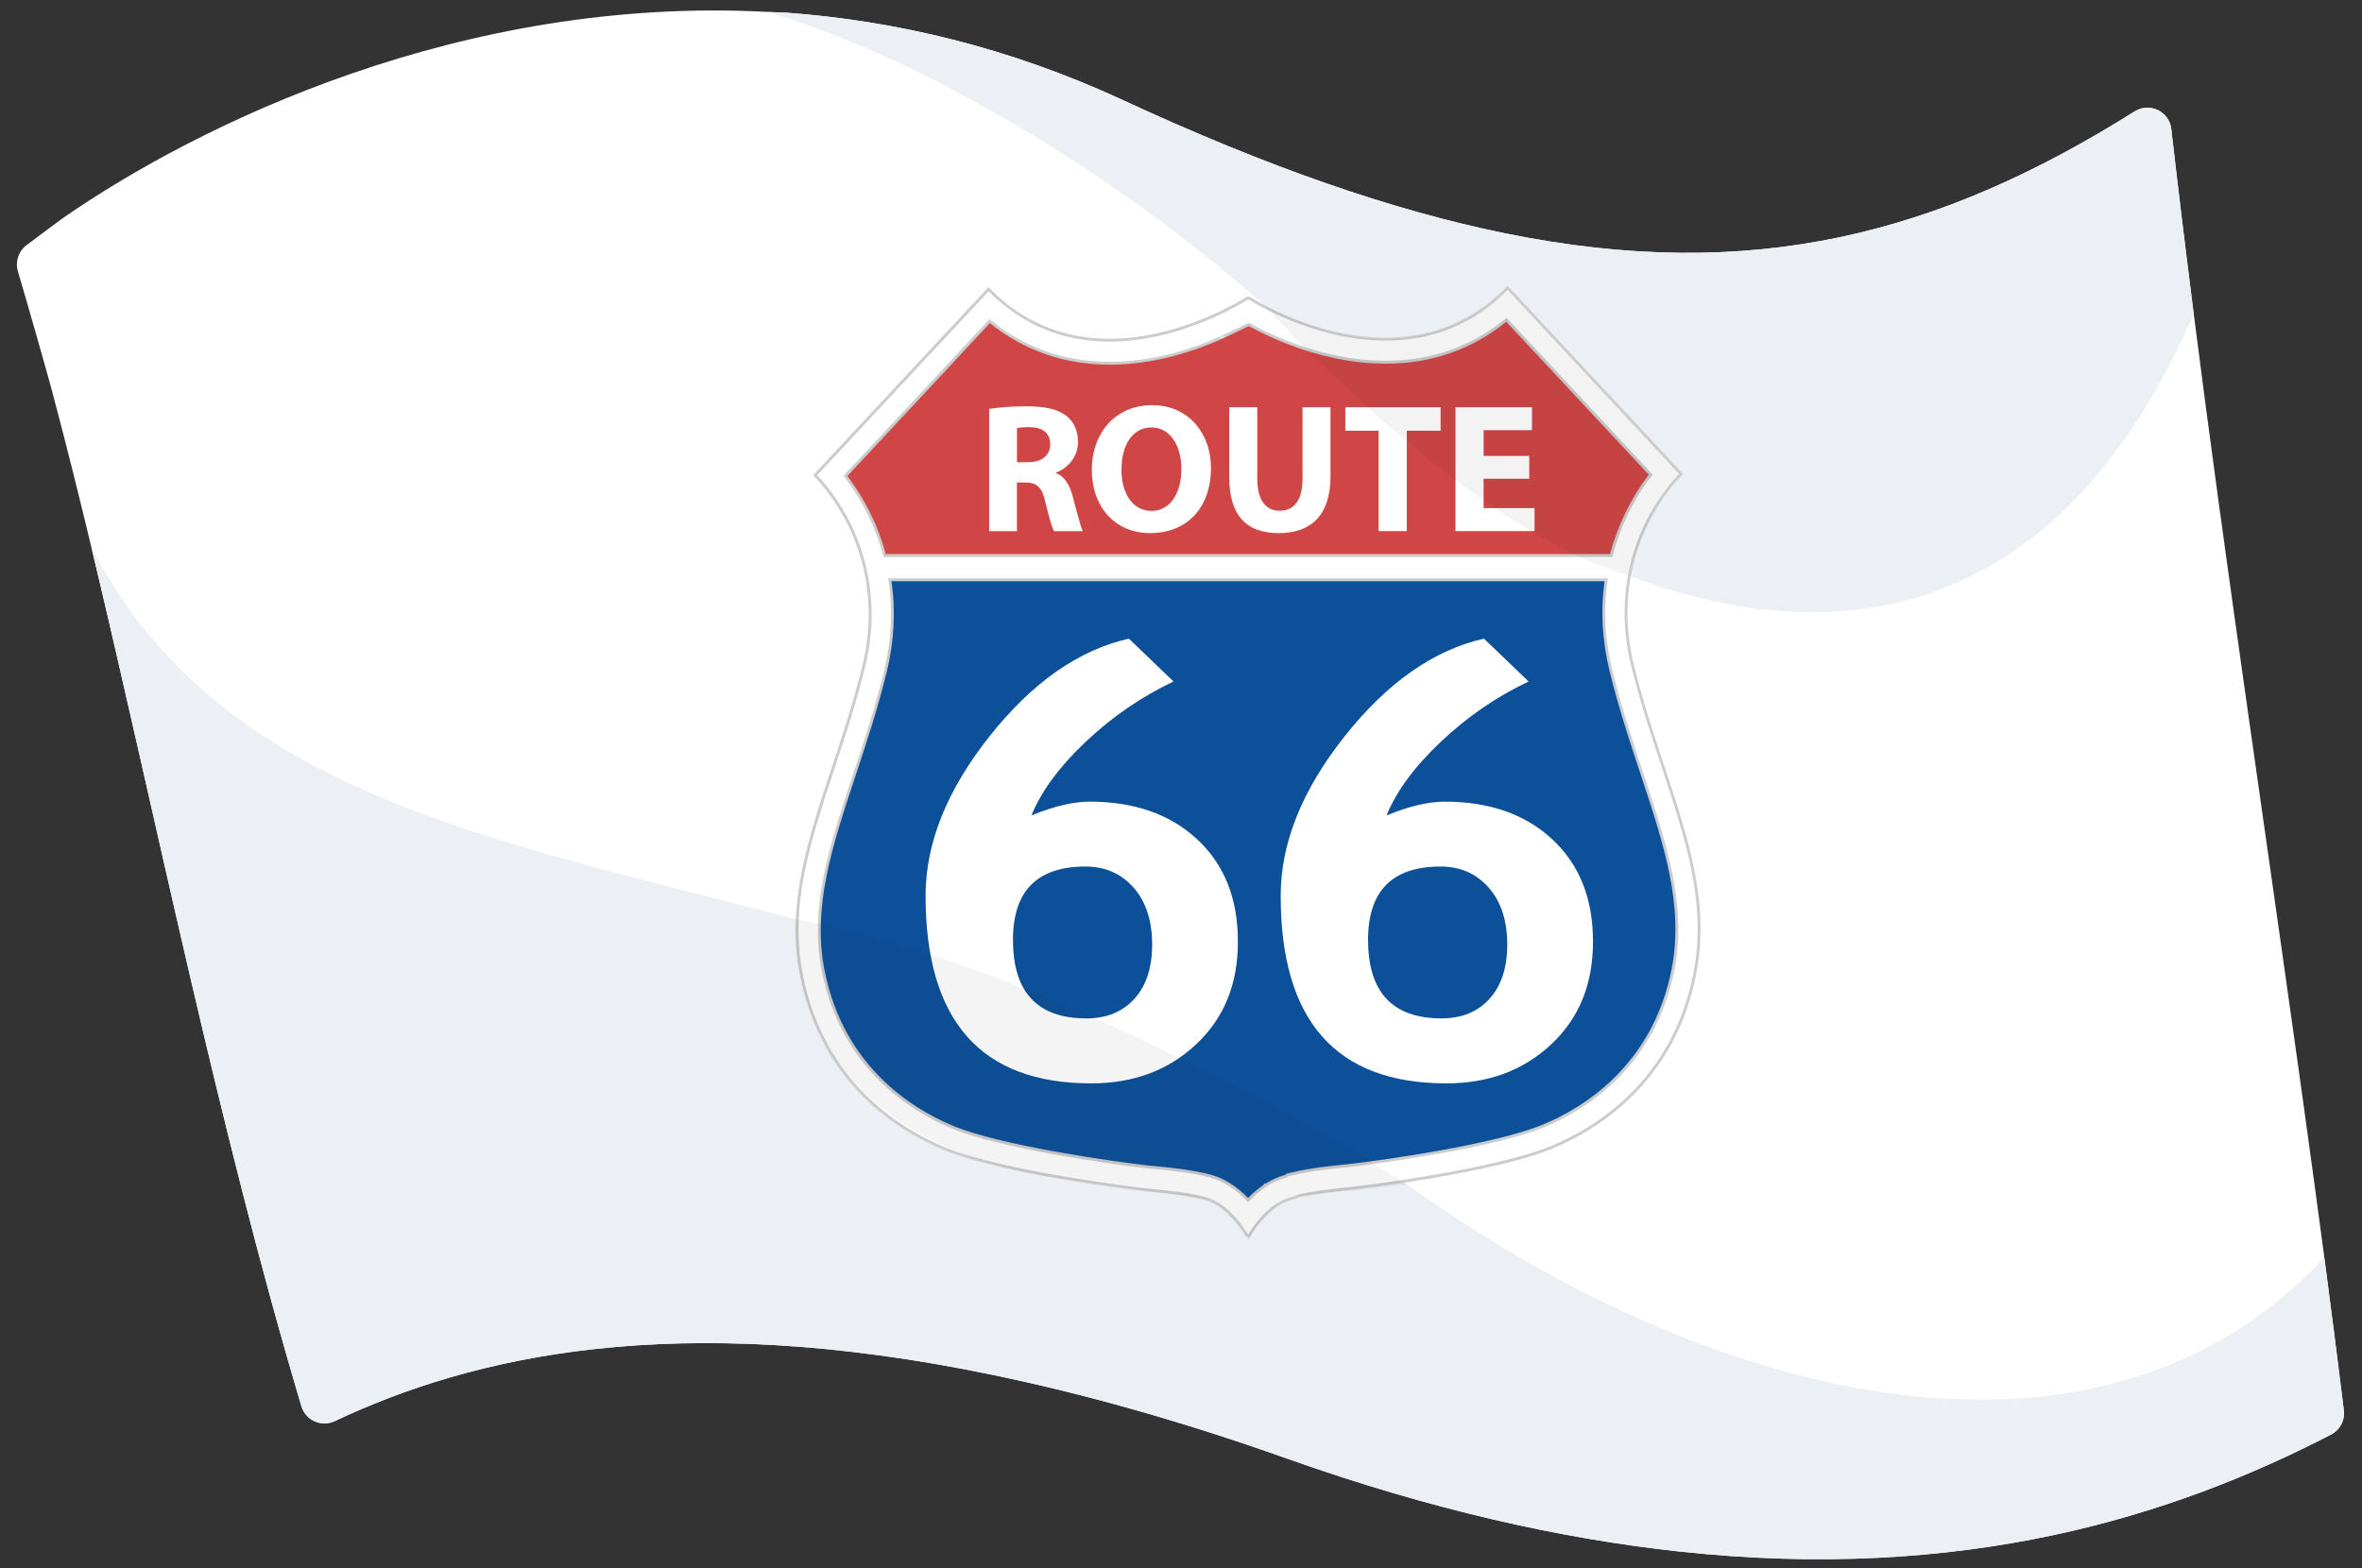 <?xml version="1.0" encoding="UTF-8"?> <svg xmlns="http://www.w3.org/2000/svg" id="Layer_3" viewBox="0 0 469.14 311.55"><rect x="0" y="0" width="469.14" height="311.55" fill="#333333" stroke="none"/><defs><style>.cls-1{fill:#231f20;}.cls-1,.cls-2{opacity:.05;}.cls-3{fill:#edeff2;}.cls-4{fill:#fff;}.cls-5{fill:#eceff3;}.cls-6{fill:#d04646;}.cls-7{fill:#ccc;}.cls-8{fill:#0c5099;}</style></defs><path class="cls-4" d="M461.63,249.6c-1.24-9.37-2.54-18.86-3.86-28.39-.41-2.97-.82-5.94-1.24-8.92-6.94-49.73-14.57-100.92-20.8-149.86,0-.04-.01-.08-.02-.13-.8-6.27-1.57-12.5-2.32-18.7-.73-6.02-1.44-12.02-2.12-17.96-.4-3.49-4.3-5.39-7.28-3.51-38.86,24.42-75.92,34.2-124.95,24.24-22.38-4.55-47.22-13.15-75.92-26.45-22.79-10.56-45.31-15.8-66.84-17.4-1.27-.09-2.51-.08-3.78-.15h0C91.84-.91,39.56,24.59,12.59,43.26c-.27,.18-4.42,3.25-7.33,5.45-1.59,1.2-2.27,3.26-1.71,5.17,2.37,8.02,5.97,20.74,6.83,23.95,.25,.93,.5,1.9,.74,2.84,1.06,4.01,2.11,8.07,3.15,12.22,.13,.53,.27,1.08,.4,1.61,1.18,4.72,2.35,9.5,3.51,14.36h0c12.73,53.13,25.02,114.67,41.69,170.52,.84,2.81,3.97,4.19,6.62,2.94,27.16-12.84,67.5-22.35,130.88-9.14,17.59,3.66,36.85,8.98,58.21,16.57,28.69,10.19,54.35,15.88,77.54,18.43,57.08,6.28,98.67-7.05,129.89-23.2,1.77-.91,2.76-2.83,2.52-4.81-1.23-10.05-2.55-20.27-3.91-30.58Z"></path><path class="cls-5" d="M461.66,249.82c-33.63,36.19-85.51,34.42-135.04,12.64-16.2-7.12-32.14-16.35-47.11-27.12-31.06-22.34-63.22-35.4-94.17-44.95-72.26-22.28-137.83-25.38-167.15-81.52,12.73,53.13,25.02,114.67,41.69,170.52,.84,2.81,3.97,4.19,6.62,2.94,27.16-12.84,67.5-22.35,130.88-9.14,17.59,3.66,36.85,8.98,58.21,16.57,28.69,10.19,54.35,15.88,77.54,18.43,57.08,6.28,98.67-7.05,129.89-23.2,1.77-.92,2.76-2.83,2.52-4.81-1.22-9.99-2.53-20.13-3.88-30.37Z"></path><path class="cls-5" d="M431.26,25.64c-.4-3.5-4.3-5.38-7.28-3.5-38.86,24.42-75.92,34.2-124.95,24.24-22.38-4.55-47.22-13.15-75.92-26.45-22.79-10.56-45.31-15.8-66.84-17.4-1.27-.09-2.51-.08-3.78-.15,1.31,.39,2.63,.79,3.96,1.23,38.4,12.6,85.12,44.57,110.05,72.23,8.66,9.61,22.77,21.24,39.53,30.39,0,.08,.02,.16,.03,.24,0-.08-.02-.16-.03-.24,40.98,22.36,97.78,29.71,129.68-43.87-1.58-12.39-3.09-24.68-4.46-36.72Z"></path><g><path class="cls-3" d="M256.86,65.96c3.48,3.33,6.73,6.64,9.65,9.88,8.66,9.61,22.77,21.24,39.53,30.39,0,.08,.02,.16,.03,.24,0-.08-.02-.16-.03-.24,6.31,3.44,12.99,6.52,19.89,9.01-12.47-26.77-38.33-46.1-69.08-49.28Z"></path><path class="cls-3" d="M246.72,237.55c10.25,.14,20.09-1.53,29.25-4.69-29.96-20.83-60.85-33.29-90.64-42.47-5.53-1.7-11.01-3.29-16.45-4.8,13.03,30.17,42.84,51.48,77.83,51.96Z"></path></g><g><polygon class="cls-6" points="165.23 93.48 195.33 61.24 210.26 68.46 225.94 69.75 240.52 65.62 248.22 61.24 261.51 67.13 276.67 69.75 289.09 67.13 299.36 61.24 329.68 93.48 325.45 103.84 320.73 112.05 174.43 112.3 165.23 93.48"></polygon><g><path class="cls-4" d="M196.48,81.23c1.79-.29,4.46-.51,7.41-.51,3.65,0,6.21,.55,7.96,1.94,1.46,1.17,2.26,2.88,2.26,5.15,0,3.14-2.23,5.29-4.35,6.06v.11c1.72,.69,2.67,2.34,3.29,4.6,.77,2.78,1.53,5.99,2.01,6.94h-5.7c-.4-.69-.99-2.7-1.72-5.73-.66-3.07-1.72-3.91-3.98-3.94h-1.68v9.68h-5.51v-24.28Zm5.51,10.59h2.19c2.78,0,4.42-1.39,4.42-3.54,0-2.26-1.53-3.4-4.09-3.43-1.35,0-2.12,.11-2.52,.18v6.79Z"></path><path class="cls-4" d="M240.52,92.95c0,8.07-4.89,12.96-12.09,12.96s-11.58-5.51-11.58-12.53c0-7.38,4.71-12.89,11.98-12.89s11.69,5.66,11.69,12.45Zm-17.78,.33c0,4.82,2.26,8.22,5.99,8.22s5.92-3.58,5.92-8.36c0-4.42-2.12-8.22-5.95-8.22s-5.95,3.58-5.95,8.36Z"></path><path class="cls-4" d="M249.72,80.9v14.17c0,4.24,1.61,6.39,4.46,6.39s4.53-2.04,4.53-6.39v-14.17h5.55v13.8c0,7.6-3.83,11.21-10.26,11.21s-9.86-3.43-9.86-11.28v-13.73h5.59Z"></path><path class="cls-4" d="M273.82,85.57h-6.61v-4.67h18.92v4.67h-6.72v19.94h-5.59v-19.94Z"></path><path class="cls-4" d="M303.73,95.11h-9.06v5.84h10.12v4.56h-15.7v-24.61h15.19v4.56h-9.6v5.11h9.06v4.53Z"></path></g><polygon class="cls-8" points="173.19 112.05 320.73 112.05 321.97 132.68 327.87 150.48 335.66 179.36 333.06 197.93 326.2 212.12 311.52 223.72 278.18 232.49 256.54 235.58 248.22 241.77 240.52 236.1 211.51 232.49 183.85 224.49 166.72 208.5 160.5 190.71 160.5 174.2 169.46 148.67 174.19 128.55 173.19 112.05"></polygon><g><g><path class="cls-4" d="M253.14,66.96h0c-.17-.08-.34-.15-.5-.23l.51,.23Z"></path><path class="cls-4" d="M253.1,67.04h-.03c-.16-.08-.33-.16-.48-.23l.08-.17,.49,.22s.01,0,.02,0h0s-.08,.18-.08,.18Z"></path></g><g><path class="cls-4" d="M324.23,132.07c-5.74-23.49,9.67-37.9,9.67-37.9l-34.45-36.96c-7.54,7.7-16.21,10.18-24.25,10.18-14.21,0-26.44-7.74-26.97-8.08,0,0-.01,0-.02-.01,0,0,0,0,0,0h0c-.09-.05-.19-.08-.29-.08-.12,0-.24,.04-.35,.12h0s-12.56,8.24-27.15,8.24c-7.99,0-16.59-2.47-24.07-10.12l-34.45,36.96s15.41,14.41,9.67,37.9c-5.74,23.49-16.32,41.35-12.39,61.4,3.93,20.05,17.83,30.07,28.41,34.46,10.58,4.39,34.15,7.52,39.59,8.14,2.67,.31,7.69,.59,12.08,1.73,0,0,0,0,0,0,4.95,1.27,8.3,7.27,8.3,7.27,0,.06,.15,.11,.33,.11,.15,0,.27-.03,.31-.08h0s0,0,0,0c0,0,0-.01,.01-.02,.23-.39,3.53-6.02,8.31-7.24,.77-.2,1.17-.35,1.29-.47,4.07-.96,8.41-1.28,10.83-1.55,5.44-.63,29.01-3.76,39.59-8.14,10.58-4.39,24.48-14.41,28.41-34.46,3.93-20.05-6.65-37.9-12.39-61.4Zm-151.39-29.54c-1.62-3.37-3.42-6.07-4.91-7.99l28.66-30.75c6.77,5.56,14.76,8.37,23.83,8.37s16.59-2.62,22.04-5.03l5.59-2.68c.79,.43,1.77,.95,2.92,1.5l2.16,1c.59,.26,1.21,.52,1.86,.78,6.95,2.8,13.75,4.22,20.21,4.22,9.14,0,17.19-2.83,24.01-8.43l28.66,30.75c-1.48,1.93-3.29,4.62-4.91,7.99-1.08,2.25-2.14,4.96-2.96,8.09H175.72c-.81-3.02-1.84-5.65-2.89-7.83Zm159.46,90.03c-3.8,19.37-17.74,27.81-25.72,31.12-9.36,3.88-30.92,6.98-38.44,7.85-.43,.05-.94,.1-1.52,.16-2.63,.27-6.23,.64-9.79,1.48l-1.23,.29-.22,.23c-1.57,.42-3,1.13-4.27,1.98v-.05s-.14,.14-.14,.14c-1.17,.81-2.2,1.73-3.08,2.65-1.85-1.94-4.38-3.93-7.48-4.75h0s-.09-.02-.09-.02c-3.79-.98-7.82-1.37-10.76-1.65-.74-.07-1.38-.13-1.91-.19-7.52-.87-29.07-3.96-38.44-7.85-7.98-3.31-21.92-11.75-25.72-31.12-2.49-12.7,1.52-24.8,6.17-38.82,2.15-6.48,4.37-13.18,6.17-20.55,1.67-6.85,1.69-13,.89-18.27h142.29c-.76,5.21-.72,11.27,.93,18.01,1.8,7.36,4.02,14.07,6.17,20.55,4.65,14.01,8.66,26.11,6.17,38.82Z"></path><path class="cls-7" d="M248.01,246.24l-.06-.51s-.05,0-.07,0c-.37,0-.55-.14-.6-.29-.28-.48-3.53-5.92-8.11-7.09h-.02c-3.43-.89-7.24-1.26-10.03-1.53-.76-.07-1.42-.14-1.99-.2-.28-.03-27.79-3.24-39.66-8.16-8.86-3.67-24.34-13.06-28.58-34.67-2.74-13.99,1.46-26.68,6.33-41.36,2.12-6.39,4.31-12.99,6.06-20.16,2.95-12.05,.18-21.65-2.66-27.57-3.08-6.42-6.89-10.02-6.93-10.06l-.21-.2,34.85-37.39,.21,.22c6.51,6.66,14.54,10.03,23.86,10.03,14.34,0,26.87-8.12,26.99-8.2l.45-.29v.13c.12,0,.23,0,.34,.04l.03-.02,.16,.1c.51,.33,12.7,8.03,26.82,8.03,9.4,0,17.49-3.4,24.04-10.09l.21-.21,.21,.22,34.65,37.17-.21,.2s-3.86,3.66-6.94,10.08c-2.83,5.92-5.59,15.5-2.65,27.55,1.75,7.17,3.94,13.78,6.06,20.16,4.87,14.68,9.07,27.36,6.33,41.36-4.23,21.61-19.72,31-28.58,34.67-11.87,4.92-39.39,8.13-39.66,8.16-.46,.05-.99,.11-1.58,.17-2.49,.26-5.89,.61-9.15,1.36-.15,.12-.48,.26-1.35,.49-4.61,1.18-7.89,6.68-8.12,7.09,0,0,0,0,0,0h0s-.02,.03-.03,.05l-.42,.71Zm-.23-1.09c.05,0,.16,0,.21,0,.48-.83,3.73-6.11,8.46-7.33,.97-.25,1.14-.38,1.15-.4l.06-.05,.08-.03c3.31-.78,6.77-1.13,9.29-1.39,.58-.06,1.11-.11,1.57-.17,.28-.03,27.71-3.23,39.51-8.12,8.75-3.63,24.05-12.9,28.23-34.25,2.71-13.85-1.47-26.46-6.31-41.07-2.12-6.4-4.32-13.02-6.07-20.21-2.99-12.22-.18-21.95,2.7-27.95,2.71-5.66,6-9.17,6.85-10.03l-34.05-36.54c-6.63,6.67-14.78,10.05-24.24,10.05-14.28,0-26.61-7.79-27.13-8.12h-.02c-.08-.05-.2-.06-.33,.03l-.45,.3v-.02c-2.37,1.44-13.88,8.02-26.87,8.02-9.38,0-17.48-3.36-24.06-9.99l-34.06,36.54c.84,.85,4.13,4.37,6.85,10.03,2.88,6.01,5.69,15.74,2.7,27.95-1.76,7.19-3.95,13.81-6.07,20.21-4.84,14.61-9.03,27.22-6.31,41.07,4.18,21.35,19.48,30.62,28.23,34.25,11.8,4.89,39.23,8.09,39.51,8.12,.56,.06,1.22,.13,1.98,.2,2.8,.27,6.63,.63,10.1,1.53h.06c4.83,1.27,8.1,6.78,8.44,7.37Zm.11-6.33l-.21-.22c-2.3-2.42-4.78-3.99-7.35-4.67l-.09-.02c-3.77-.98-7.78-1.36-10.71-1.64-.71-.07-1.38-.13-1.91-.19-7.53-.87-29.12-3.97-38.51-7.87-8.03-3.33-22.07-11.83-25.89-31.33-2.5-12.77,1.52-24.91,6.18-38.96,2.15-6.48,4.37-13.17,6.17-20.53,1.49-6.11,1.79-12.22,.89-18.16l-.05-.33h142.95l-.05,.33c-.86,5.85-.55,11.88,.93,17.9,1.8,7.35,4.02,14.05,6.17,20.53,4.66,14.05,8.68,26.19,6.18,38.96l-.28-.06,.28,.06c-3.82,19.51-17.86,28-25.89,31.33-9.4,3.9-30.99,7-38.51,7.87-.44,.05-.94,.1-1.53,.16-2.62,.27-6.21,.64-9.75,1.47l-1.15,.27-.22,.22-.08,.02c-1.42,.37-2.82,1.03-4.18,1.94l-.13,.09c-1.04,.72-2.06,1.6-3.03,2.61l-.21,.22Zm-70.83-123.35c.86,5.91,.54,11.98-.95,18.05-1.8,7.38-4.03,14.08-6.18,20.57-4.63,13.98-8.64,26.04-6.16,38.67,3.77,19.24,17.63,27.63,25.55,30.91,9.34,3.87,30.85,6.96,38.36,7.83,.53,.06,1.2,.12,1.9,.19,2.95,.28,6.99,.67,10.8,1.66l.09,.02c2.61,.69,5.1,2.25,7.42,4.62,.93-.94,1.9-1.77,2.89-2.45l.51-.55,.03,.19c1.27-.81,2.58-1.4,3.91-1.76l.22-.23,1.31-.31c3.58-.84,7.19-1.21,9.83-1.48,.58-.06,1.09-.11,1.52-.16,7.5-.86,29.02-3.96,38.36-7.83,7.92-3.29,21.78-11.67,25.55-30.91,2.47-12.63-1.53-24.69-6.16-38.67-2.15-6.49-4.38-13.2-6.18-20.57-1.46-5.98-1.79-11.97-.98-17.79H177.07Zm143.16-4.82H175.5l-.06-.21c-.72-2.68-1.68-5.3-2.87-7.78-1.36-2.83-3-5.5-4.88-7.94l-.15-.19,29.01-31.13,.21,.17c6.71,5.51,14.67,8.3,23.65,8.3s16.76-2.72,21.93-5l5.72-2.74,.13,.07c.92,.51,1.9,1.01,2.9,1.5l2.16,.99c.61,.27,1.23,.53,1.85,.78,6.91,2.79,13.68,4.2,20.11,4.2,9.05,0,17.07-2.81,23.82-8.36l.21-.17,.18,.2,28.83,30.93-.15,.19c-1.88,2.44-3.52,5.11-4.88,7.94-1.23,2.56-2.22,5.27-2.94,8.04l-.06,.21Zm-144.28-.57h143.84c.73-2.73,1.71-5.4,2.92-7.92,1.34-2.79,2.95-5.43,4.79-7.85l-28.31-30.38c-6.82,5.52-14.88,8.32-23.98,8.32-6.5,0-13.34-1.43-20.32-4.24-.62-.25-1.24-.51-1.87-.79l-2.16-1c-.97-.47-1.91-.95-2.81-1.44l-5.46,2.61c-5.23,2.31-13.31,5.06-22.17,5.06s-17.03-2.78-23.8-8.26l-28.31,30.38c1.84,2.42,3.45,5.06,4.79,7.85,1.17,2.44,2.13,5.02,2.85,7.67Z"></path></g><g><path class="cls-4" d="M242.48,67.12c.23-.1,.45-.2,.67-.3l-.67,.3Z"></path><path class="cls-4" d="M242.52,67.21l-.08-.18,.67-.3,.08,.17c-.22,.1-.45,.2-.67,.3Z"></path></g><g><path class="cls-4" d="M242.48,67.12s-.02,0-.02,.01h0s.03-.01,.03-.01Z"></path><rect class="cls-4" x="242.45" y="67.03" width=".03" height=".19" transform="translate(-5.79 107.9) rotate(-24.8)"></rect></g></g><g><path class="cls-4" d="M224.21,126.87l8.87,8.52c-6.39,3.03-12.19,7.02-17.42,11.96-5.23,4.94-8.83,9.82-10.8,14.65,4.46-1.83,8.31-2.74,11.57-2.74,8.87,0,16,2.5,21.37,7.5,5.38,5,8.07,11.76,8.07,20.28s-2.75,15.2-8.26,20.4c-5.51,5.19-12.46,7.79-20.86,7.79-21.94,0-32.91-12.43-32.91-37.29,0-10.43,4.23-20.98,12.7-31.66,8.46-10.68,17.69-17.15,27.67-19.4Zm-23.01,59.87c0,10.39,4.86,15.58,14.59,15.58,3.99,0,7.16-1.29,9.51-3.88,2.36-2.59,3.54-6.19,3.54-10.83s-1.23-8.51-3.7-11.29c-2.46-2.78-5.65-4.17-9.55-4.17-9.6,0-14.4,4.86-14.4,14.59Z"></path><path class="cls-4" d="M294.74,126.87l8.87,8.52c-6.39,3.03-12.19,7.02-17.42,11.96-5.23,4.94-8.83,9.82-10.8,14.65,4.46-1.83,8.31-2.74,11.57-2.74,8.87,0,16,2.5,21.37,7.5,5.38,5,8.07,11.76,8.07,20.28s-2.75,15.2-8.26,20.4c-5.51,5.19-12.46,7.79-20.86,7.79-21.94,0-32.91-12.43-32.91-37.29,0-10.43,4.23-20.98,12.7-31.66,8.46-10.68,17.69-17.15,27.67-19.4Zm-23.01,59.87c0,10.39,4.86,15.58,14.59,15.58,3.99,0,7.16-1.29,9.51-3.88,2.36-2.59,3.54-6.19,3.54-10.83s-1.23-8.51-3.7-11.29c-2.46-2.78-5.65-4.17-9.55-4.17-9.6,0-14.4,4.86-14.4,14.59Z"></path></g></g><path class="cls-2" d="M251.09,60.61s39.66,44.14,72.27,53.67c0,0,4.19-14.86,10.14-20.12l-34.05-36.54s-17.25,19.83-48.35,2.99Z"></path><path class="cls-1" d="M279.51,235.33s-65.83-42.31-121.49-52.7c0,0-4.18,41.34,49.2,50.95,0,0,31.6,4.55,33.76,4.83,0,0,5.69,3.84,7.02,7.83,0,0,3-6.6,8.43-8.42l23.07-2.49Z"></path></svg> 